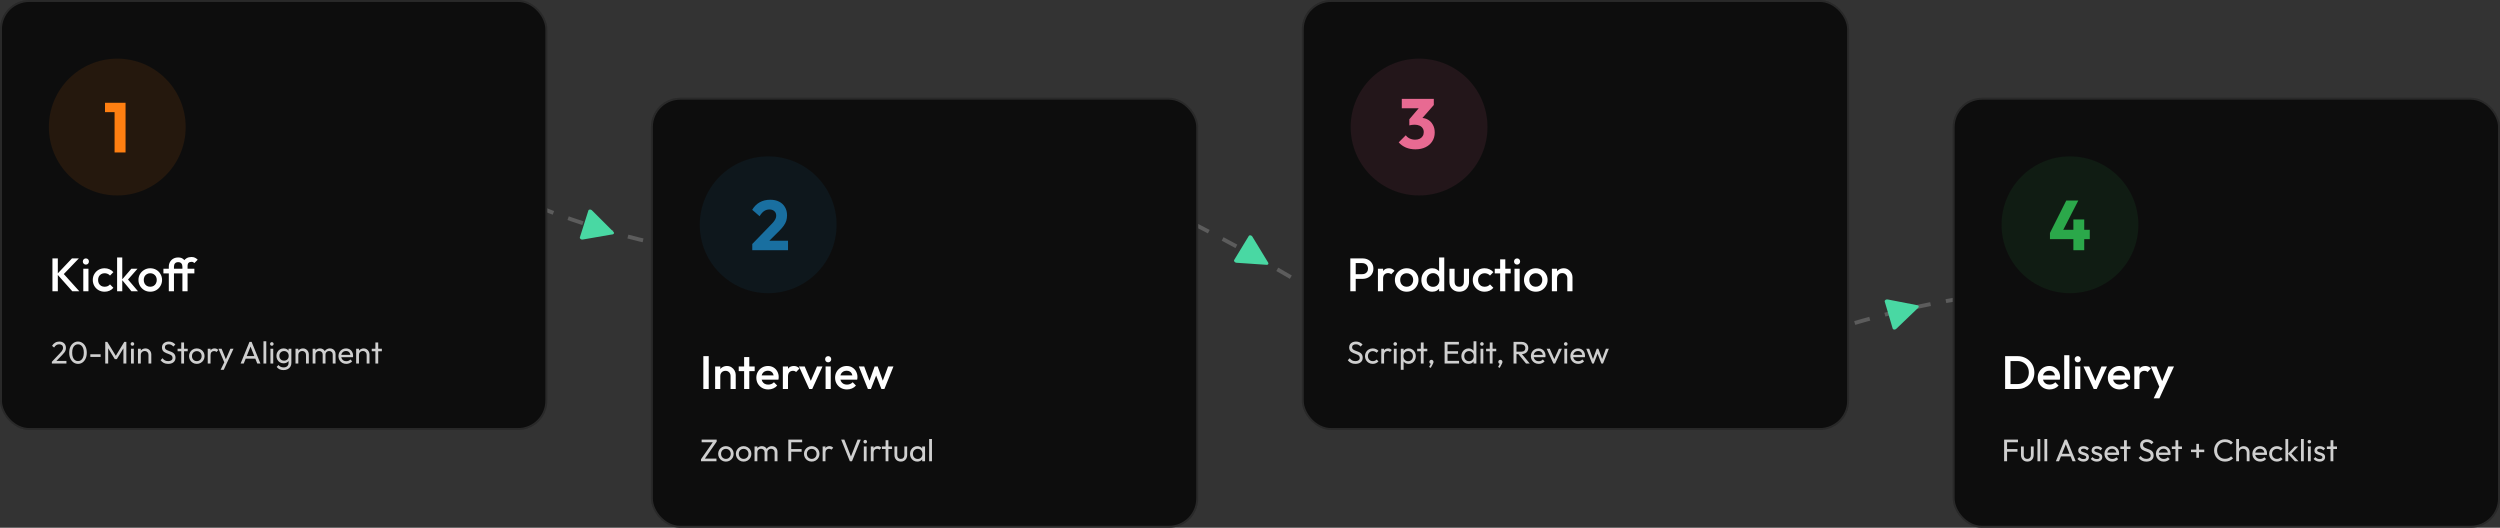 <svg width="1279" height="270" viewBox="0 0 1279 270" fill="none" xmlns="http://www.w3.org/2000/svg">
<rect x="0" y="0" width="1279" height="270" fill="#333333" stroke="none"/>
<path opacity="0.2" d="M190 63C244.967 97.795 371.433 156.947 437.563 115.193C520.226 63 570.932 87.813 697.057 163.535C823.182 239.258 839.373 203.322 912.236 177.225C985.099 151.129 1063.17 135.266 1138.49 163.535" stroke="white" stroke-width="2" stroke-dasharray="8 8"/>
<rect width="280" height="220" rx="15" fill="#0D0D0D"/>
<rect x="0.5" y="0.5" width="279" height="219" rx="14.5" stroke="white" stroke-opacity="0.12"/>
<path d="M36.976 149L29.2 140.24L36.808 132.2H40.336L31.936 140.936V139.424L40.576 149H36.976ZM26.824 149V132.2H29.584V149H26.824ZM42.613 149V137.48H45.253V149H42.613ZM43.933 135.368C43.485 135.368 43.109 135.216 42.805 134.912C42.517 134.608 42.373 134.232 42.373 133.784C42.373 133.336 42.517 132.96 42.805 132.656C43.109 132.352 43.485 132.2 43.933 132.2C44.397 132.2 44.773 132.352 45.061 132.656C45.349 132.96 45.493 133.336 45.493 133.784C45.493 134.232 45.349 134.608 45.061 134.912C44.773 135.216 44.397 135.368 43.933 135.368ZM53.518 149.24C52.382 149.24 51.35 148.976 50.422 148.448C49.51 147.92 48.79 147.2 48.262 146.288C47.734 145.376 47.47 144.36 47.47 143.24C47.47 142.104 47.734 141.088 48.262 140.192C48.79 139.28 49.51 138.56 50.422 138.032C51.35 137.504 52.382 137.24 53.518 137.24C54.414 137.24 55.246 137.416 56.014 137.768C56.798 138.104 57.462 138.592 58.006 139.232L56.278 140.984C55.942 140.584 55.534 140.288 55.054 140.096C54.59 139.888 54.078 139.784 53.518 139.784C52.862 139.784 52.278 139.936 51.766 140.24C51.27 140.528 50.878 140.928 50.59 141.44C50.318 141.952 50.182 142.552 50.182 143.24C50.182 143.912 50.318 144.512 50.59 145.04C50.878 145.552 51.27 145.96 51.766 146.264C52.278 146.552 52.862 146.696 53.518 146.696C54.078 146.696 54.59 146.6 55.054 146.408C55.534 146.2 55.942 145.896 56.278 145.496L58.006 147.248C57.462 147.888 56.798 148.384 56.014 148.736C55.246 149.072 54.414 149.24 53.518 149.24ZM67.229 149L62.357 143.12L67.205 137.48H70.349L64.781 143.816L64.901 142.304L70.589 149H67.229ZM59.909 149V131.72H62.549V149H59.909ZM76.861 149.24C75.741 149.24 74.725 148.976 73.813 148.448C72.901 147.904 72.173 147.176 71.629 146.264C71.101 145.352 70.837 144.336 70.837 143.216C70.837 142.096 71.101 141.088 71.629 140.192C72.173 139.296 72.901 138.584 73.813 138.056C74.725 137.512 75.741 137.24 76.861 137.24C77.997 137.24 79.021 137.504 79.933 138.032C80.845 138.56 81.565 139.28 82.093 140.192C82.637 141.088 82.909 142.096 82.909 143.216C82.909 144.336 82.637 145.352 82.093 146.264C81.565 147.176 80.845 147.904 79.933 148.448C79.021 148.976 77.997 149.24 76.861 149.24ZM76.861 146.696C77.517 146.696 78.093 146.552 78.589 146.264C79.101 145.96 79.493 145.544 79.765 145.016C80.053 144.488 80.197 143.888 80.197 143.216C80.197 142.544 80.053 141.952 79.765 141.44C79.477 140.928 79.085 140.528 78.589 140.24C78.093 139.936 77.517 139.784 76.861 139.784C76.221 139.784 75.645 139.936 75.133 140.24C74.637 140.528 74.245 140.928 73.957 141.44C73.685 141.952 73.549 142.544 73.549 143.216C73.549 143.888 73.685 144.488 73.957 145.016C74.245 145.544 74.637 145.96 75.133 146.264C75.645 146.552 76.221 146.696 76.861 146.696ZM86.361 149V136.496C86.361 135.568 86.561 134.752 86.96 134.048C87.361 133.328 87.921 132.76 88.641 132.344C89.376 131.928 90.216 131.72 91.16 131.72C92.121 131.72 92.897 131.928 93.489 132.344C94.097 132.744 94.537 133.304 94.808 134.024C95.097 134.744 95.24 135.56 95.24 136.472H93.32C93.32 135.736 93.136 135.16 92.769 134.744C92.416 134.328 91.88 134.12 91.16 134.12C90.441 134.12 89.897 134.328 89.528 134.744C89.177 135.144 89.001 135.696 89.001 136.4V149H86.361ZM83.6 139.88V137.48H99.441V139.88H83.6ZM93.32 149V135.968C93.32 135.088 93.513 134.312 93.897 133.64C94.296 132.968 94.841 132.44 95.528 132.056C96.233 131.672 97.04 131.48 97.953 131.48C98.656 131.48 99.257 131.6 99.752 131.84C100.249 132.08 100.713 132.424 101.145 132.872L99.441 134.576C99.249 134.384 99.04 134.232 98.817 134.12C98.593 134.008 98.305 133.952 97.953 133.952C97.312 133.952 96.817 134.128 96.465 134.48C96.129 134.816 95.96 135.304 95.96 135.944V149H93.32Z" fill="white"/>
<path d="M26.528 185.088L30.624 180.768C31.04 180.341 31.365 179.973 31.6 179.664C31.835 179.344 32 179.051 32.096 178.784C32.203 178.517 32.256 178.24 32.256 177.952C32.256 177.387 32.075 176.944 31.712 176.624C31.349 176.304 30.88 176.144 30.304 176.144C29.739 176.144 29.243 176.283 28.816 176.56C28.389 176.827 28.011 177.243 27.68 177.808L26.624 176.928C27.061 176.203 27.589 175.659 28.208 175.296C28.827 174.923 29.541 174.736 30.352 174.736C31.035 174.736 31.627 174.869 32.128 175.136C32.64 175.403 33.035 175.776 33.312 176.256C33.589 176.736 33.728 177.296 33.728 177.936C33.728 178.395 33.669 178.805 33.552 179.168C33.445 179.531 33.248 179.904 32.96 180.288C32.683 180.661 32.293 181.109 31.792 181.632L28.48 185.04L26.528 185.088ZM26.528 186V185.088L27.808 184.656H33.984V186H26.528ZM39.936 186.16C39.104 186.16 38.342 185.925 37.648 185.456C36.966 184.987 36.422 184.325 36.016 183.472C35.611 182.608 35.408 181.595 35.408 180.432C35.408 179.269 35.606 178.261 36 177.408C36.406 176.555 36.95 175.899 37.632 175.44C38.315 174.971 39.067 174.736 39.888 174.736C40.731 174.736 41.494 174.971 42.176 175.44C42.859 175.899 43.398 176.555 43.792 177.408C44.198 178.261 44.4 179.275 44.4 180.448C44.4 181.611 44.198 182.624 43.792 183.488C43.398 184.341 42.859 185.003 42.176 185.472C41.504 185.931 40.758 186.16 39.936 186.16ZM39.904 184.736C40.491 184.736 41.003 184.576 41.44 184.256C41.888 183.925 42.24 183.44 42.496 182.8C42.752 182.16 42.88 181.371 42.88 180.432C42.88 179.493 42.752 178.709 42.496 178.08C42.24 177.44 41.888 176.96 41.44 176.64C40.992 176.309 40.475 176.144 39.888 176.144C39.312 176.144 38.8 176.309 38.352 176.64C37.904 176.96 37.552 177.44 37.296 178.08C37.051 178.709 36.928 179.493 36.928 180.432C36.928 181.371 37.051 182.16 37.296 182.8C37.552 183.44 37.904 183.925 38.352 184.256C38.8 184.576 39.318 184.736 39.904 184.736ZM46.212 182.608V181.248H51.476V182.608H46.212ZM53.843 186V174.896H54.899L59.603 182.624H58.883L63.587 174.896H64.643V186H63.139V177.536L63.491 177.632L59.779 183.728H58.723L55.011 177.632L55.347 177.536V186H53.843ZM67.025 186V178.4H68.465V186H67.025ZM67.745 176.88C67.478 176.88 67.26 176.795 67.089 176.624C66.918 176.443 66.833 176.219 66.833 175.952C66.833 175.696 66.918 175.483 67.089 175.312C67.26 175.131 67.478 175.04 67.745 175.04C68.012 175.04 68.231 175.131 68.401 175.312C68.572 175.483 68.657 175.696 68.657 175.952C68.657 176.219 68.572 176.443 68.401 176.624C68.231 176.795 68.012 176.88 67.745 176.88ZM75.963 186V181.568C75.963 180.992 75.782 180.517 75.419 180.144C75.057 179.771 74.587 179.584 74.011 179.584C73.627 179.584 73.286 179.669 72.987 179.84C72.689 180.011 72.454 180.245 72.283 180.544C72.113 180.843 72.027 181.184 72.027 181.568L71.435 181.232C71.435 180.656 71.563 180.144 71.819 179.696C72.075 179.248 72.433 178.896 72.891 178.64C73.35 178.373 73.867 178.24 74.443 178.24C75.019 178.24 75.526 178.384 75.963 178.672C76.411 178.96 76.763 179.339 77.019 179.808C77.275 180.267 77.403 180.757 77.403 181.28V186H75.963ZM70.587 186V178.4H72.027V186H70.587ZM86.025 186.16C85.15 186.16 84.404 186 83.785 185.68C83.166 185.36 82.617 184.896 82.137 184.288L83.161 183.264C83.513 183.755 83.918 184.128 84.377 184.384C84.836 184.629 85.401 184.752 86.073 184.752C86.734 184.752 87.262 184.608 87.657 184.32C88.062 184.032 88.265 183.637 88.265 183.136C88.265 182.72 88.169 182.384 87.977 182.128C87.785 181.872 87.524 181.664 87.193 181.504C86.873 181.333 86.521 181.184 86.137 181.056C85.753 180.917 85.369 180.773 84.985 180.624C84.601 180.464 84.249 180.272 83.929 180.048C83.609 179.813 83.348 179.509 83.145 179.136C82.953 178.763 82.857 178.293 82.857 177.728C82.857 177.099 83.006 176.565 83.305 176.128C83.614 175.68 84.03 175.339 84.553 175.104C85.086 174.859 85.684 174.736 86.345 174.736C87.07 174.736 87.721 174.88 88.297 175.168C88.873 175.445 89.342 175.813 89.705 176.272L88.681 177.296C88.35 176.912 87.993 176.624 87.609 176.432C87.236 176.24 86.804 176.144 86.313 176.144C85.716 176.144 85.241 176.277 84.889 176.544C84.537 176.8 84.361 177.163 84.361 177.632C84.361 178.005 84.457 178.309 84.649 178.544C84.852 178.768 85.113 178.96 85.433 179.12C85.753 179.28 86.105 179.429 86.489 179.568C86.884 179.696 87.273 179.84 87.657 180C88.041 180.16 88.393 180.363 88.713 180.608C89.033 180.853 89.289 181.173 89.481 181.568C89.684 181.952 89.785 182.437 89.785 183.024C89.785 184.005 89.444 184.773 88.761 185.328C88.089 185.883 87.177 186.16 86.025 186.16ZM92.724 186V175.216H94.164V186H92.724ZM90.852 179.712V178.4H96.036V179.712H90.852ZM100.684 186.16C99.938 186.16 99.266 185.984 98.668 185.632C98.071 185.28 97.596 184.805 97.244 184.208C96.892 183.6 96.716 182.923 96.716 182.176C96.716 181.44 96.892 180.779 97.244 180.192C97.596 179.595 98.071 179.12 98.668 178.768C99.266 178.416 99.938 178.24 100.684 178.24C101.42 178.24 102.087 178.416 102.684 178.768C103.292 179.109 103.772 179.579 104.124 180.176C104.476 180.773 104.652 181.44 104.652 182.176C104.652 182.923 104.476 183.6 104.124 184.208C103.772 184.805 103.292 185.28 102.684 185.632C102.087 185.984 101.42 186.16 100.684 186.16ZM100.684 184.768C101.164 184.768 101.591 184.656 101.964 184.432C102.338 184.208 102.631 183.904 102.844 183.52C103.058 183.125 103.164 182.677 103.164 182.176C103.164 181.685 103.052 181.248 102.828 180.864C102.615 180.48 102.322 180.181 101.948 179.968C101.586 179.744 101.164 179.632 100.684 179.632C100.204 179.632 99.778 179.744 99.404 179.968C99.031 180.181 98.738 180.48 98.524 180.864C98.311 181.248 98.204 181.685 98.204 182.176C98.204 182.677 98.311 183.125 98.524 183.52C98.738 183.904 99.031 184.208 99.404 184.432C99.778 184.656 100.204 184.768 100.684 184.768ZM106.275 186V178.4H107.715V186H106.275ZM107.715 181.664L107.171 181.424C107.171 180.453 107.395 179.68 107.843 179.104C108.291 178.528 108.936 178.24 109.779 178.24C110.163 178.24 110.509 178.309 110.819 178.448C111.128 178.576 111.416 178.795 111.683 179.104L110.739 180.08C110.579 179.909 110.403 179.787 110.211 179.712C110.019 179.637 109.795 179.6 109.539 179.6C109.005 179.6 108.568 179.771 108.227 180.112C107.885 180.453 107.715 180.971 107.715 181.664ZM115.052 186.064L111.756 178.4H113.356L115.804 184.4H115.292L117.868 178.4H119.468L115.916 186.064H115.052ZM112.876 189.184L115.116 184.592L115.916 186.064L114.476 189.184H112.876ZM123.09 186L127.634 174.896H128.722L133.25 186H131.618L127.89 176.608H128.45L124.69 186H123.09ZM125.25 183.488V182.176H131.09V183.488H125.25ZM134.79 186V174.576H136.23V186H134.79ZM138.353 186V178.4H139.793V186H138.353ZM139.073 176.88C138.807 176.88 138.588 176.795 138.417 176.624C138.247 176.443 138.161 176.219 138.161 175.952C138.161 175.696 138.247 175.483 138.417 175.312C138.588 175.131 138.807 175.04 139.073 175.04C139.34 175.04 139.559 175.131 139.729 175.312C139.9 175.483 139.985 175.696 139.985 175.952C139.985 176.219 139.9 176.443 139.729 176.624C139.559 176.795 139.34 176.88 139.073 176.88ZM145.067 189.344C144.289 189.344 143.595 189.2 142.987 188.912C142.39 188.624 141.91 188.219 141.547 187.696L142.475 186.752C142.785 187.147 143.153 187.445 143.579 187.648C144.006 187.861 144.513 187.968 145.099 187.968C145.878 187.968 146.491 187.76 146.939 187.344C147.398 186.939 147.627 186.389 147.627 185.696V183.808L147.883 182.096L147.627 180.4V178.4H149.067V185.696C149.067 186.421 148.897 187.056 148.555 187.6C148.225 188.144 147.755 188.571 147.147 188.88C146.55 189.189 145.857 189.344 145.067 189.344ZM145.067 185.872C144.374 185.872 143.75 185.707 143.195 185.376C142.651 185.045 142.219 184.592 141.899 184.016C141.579 183.429 141.419 182.773 141.419 182.048C141.419 181.323 141.579 180.677 141.899 180.112C142.219 179.536 142.651 179.083 143.195 178.752C143.75 178.411 144.374 178.24 145.067 178.24C145.665 178.24 146.193 178.357 146.651 178.592C147.11 178.827 147.473 179.157 147.739 179.584C148.017 180 148.166 180.491 148.187 181.056V183.072C148.155 183.627 148.001 184.117 147.723 184.544C147.457 184.96 147.094 185.285 146.635 185.52C146.177 185.755 145.654 185.872 145.067 185.872ZM145.355 184.512C145.825 184.512 146.235 184.411 146.587 184.208C146.95 184.005 147.227 183.723 147.419 183.36C147.611 182.987 147.707 182.555 147.707 182.064C147.707 181.573 147.606 181.147 147.403 180.784C147.211 180.411 146.939 180.123 146.587 179.92C146.235 179.707 145.819 179.6 145.339 179.6C144.859 179.6 144.438 179.707 144.075 179.92C143.713 180.123 143.425 180.411 143.211 180.784C143.009 181.147 142.907 181.568 142.907 182.048C142.907 182.528 143.009 182.955 143.211 183.328C143.425 183.701 143.713 183.995 144.075 184.208C144.449 184.411 144.875 184.512 145.355 184.512ZM156.557 186V181.568C156.557 180.992 156.376 180.517 156.013 180.144C155.65 179.771 155.181 179.584 154.605 179.584C154.221 179.584 153.88 179.669 153.581 179.84C153.282 180.011 153.048 180.245 152.877 180.544C152.706 180.843 152.621 181.184 152.621 181.568L152.029 181.232C152.029 180.656 152.157 180.144 152.413 179.696C152.669 179.248 153.026 178.896 153.485 178.64C153.944 178.373 154.461 178.24 155.037 178.24C155.613 178.24 156.12 178.384 156.557 178.672C157.005 178.96 157.357 179.339 157.613 179.808C157.869 180.267 157.997 180.757 157.997 181.28V186H156.557ZM151.181 186V178.4H152.621V186H151.181ZM159.947 186V178.4H161.387V186H159.947ZM165.083 186V181.408C165.083 180.843 164.907 180.4 164.555 180.08C164.213 179.749 163.781 179.584 163.259 179.584C162.907 179.584 162.592 179.659 162.315 179.808C162.037 179.957 161.813 180.165 161.643 180.432C161.472 180.699 161.387 181.019 161.387 181.392L160.795 181.104C160.795 180.528 160.917 180.027 161.163 179.6C161.419 179.173 161.765 178.843 162.203 178.608C162.64 178.363 163.131 178.24 163.675 178.24C164.208 178.24 164.688 178.357 165.115 178.592C165.552 178.827 165.893 179.157 166.139 179.584C166.395 180.011 166.523 180.517 166.523 181.104V186H165.083ZM170.219 186V181.408C170.219 180.843 170.043 180.4 169.691 180.08C169.349 179.749 168.923 179.584 168.411 179.584C168.059 179.584 167.739 179.659 167.451 179.808C167.173 179.957 166.949 180.165 166.779 180.432C166.608 180.699 166.523 181.019 166.523 181.392L165.707 181.104C165.739 180.517 165.893 180.016 166.171 179.6C166.459 179.173 166.827 178.843 167.275 178.608C167.723 178.363 168.213 178.24 168.747 178.24C169.301 178.24 169.797 178.357 170.235 178.592C170.672 178.827 171.019 179.157 171.275 179.584C171.541 180.011 171.675 180.523 171.675 181.12V186H170.219ZM177.154 186.16C176.397 186.16 175.714 185.989 175.106 185.648C174.498 185.296 174.018 184.821 173.666 184.224C173.314 183.627 173.138 182.949 173.138 182.192C173.138 181.445 173.309 180.773 173.65 180.176C174.002 179.579 174.471 179.109 175.058 178.768C175.655 178.416 176.322 178.24 177.058 178.24C177.762 178.24 178.381 178.4 178.914 178.72C179.458 179.04 179.879 179.483 180.178 180.048C180.487 180.613 180.642 181.253 180.642 181.968C180.642 182.075 180.637 182.192 180.626 182.32C180.615 182.437 180.594 182.576 180.562 182.736H174.146V181.536H179.794L179.266 182C179.266 181.488 179.175 181.056 178.994 180.704C178.813 180.341 178.557 180.064 178.226 179.872C177.895 179.669 177.495 179.568 177.026 179.568C176.535 179.568 176.103 179.675 175.73 179.888C175.357 180.101 175.069 180.4 174.866 180.784C174.663 181.168 174.562 181.621 174.562 182.144C174.562 182.677 174.669 183.147 174.882 183.552C175.095 183.947 175.399 184.256 175.794 184.48C176.189 184.693 176.642 184.8 177.154 184.8C177.581 184.8 177.97 184.725 178.322 184.576C178.685 184.427 178.994 184.203 179.25 183.904L180.178 184.848C179.815 185.275 179.367 185.6 178.834 185.824C178.311 186.048 177.751 186.16 177.154 186.16ZM187.588 186V181.568C187.588 180.992 187.407 180.517 187.044 180.144C186.682 179.771 186.212 179.584 185.636 179.584C185.252 179.584 184.911 179.669 184.612 179.84C184.314 180.011 184.079 180.245 183.908 180.544C183.738 180.843 183.652 181.184 183.652 181.568L183.06 181.232C183.06 180.656 183.188 180.144 183.444 179.696C183.7 179.248 184.058 178.896 184.516 178.64C184.975 178.373 185.492 178.24 186.068 178.24C186.644 178.24 187.151 178.384 187.588 178.672C188.036 178.96 188.388 179.339 188.644 179.808C188.9 180.267 189.028 180.757 189.028 181.28V186H187.588ZM182.212 186V178.4H183.652V186H182.212ZM192.052 186V175.216H193.492V186H192.052ZM190.18 179.712V178.4H195.364V179.712H190.18Z" fill="white" fill-opacity="0.8"/>
<circle cx="60" cy="65" r="35" fill="#FF7F11" fill-opacity="0.1"/>
<path d="M58.616 78V52.584H64.232V78H58.616ZM53.72 57.372V52.584H63.872V57.372H53.72Z" fill="#FF7F11"/>
<rect x="666" width="280" height="220" rx="15" fill="#0D0D0D"/>
<rect x="666.5" y="0.5" width="279" height="219" rx="14.5" stroke="white" stroke-opacity="0.12"/>
<path d="M692.72 142.664V140.264H696.92C697.496 140.264 698 140.152 698.432 139.928C698.88 139.688 699.232 139.36 699.488 138.944C699.744 138.512 699.872 138.008 699.872 137.432C699.872 136.856 699.744 136.36 699.488 135.944C699.232 135.512 698.88 135.184 698.432 134.96C698 134.72 697.496 134.6 696.92 134.6H692.72V132.2H697.064C698.12 132.2 699.064 132.416 699.896 132.848C700.744 133.28 701.408 133.888 701.888 134.672C702.384 135.456 702.632 136.376 702.632 137.432C702.632 138.488 702.384 139.408 701.888 140.192C701.408 140.976 700.744 141.584 699.896 142.016C699.064 142.448 698.12 142.664 697.064 142.664H692.72ZM690.824 149V132.2H693.584V149H690.824ZM704.948 149V137.48H707.588V149H704.948ZM707.588 142.592L706.676 142.136C706.676 140.68 706.996 139.504 707.636 138.608C708.292 137.696 709.276 137.24 710.588 137.24C711.164 137.24 711.684 137.344 712.148 137.552C712.612 137.76 713.044 138.096 713.444 138.56L711.716 140.336C711.508 140.112 711.276 139.952 711.02 139.856C710.764 139.76 710.468 139.712 710.132 139.712C709.396 139.712 708.788 139.944 708.308 140.408C707.828 140.872 707.588 141.6 707.588 142.592ZM719.65 149.24C718.53 149.24 717.514 148.976 716.602 148.448C715.69 147.904 714.962 147.176 714.418 146.264C713.89 145.352 713.626 144.336 713.626 143.216C713.626 142.096 713.89 141.088 714.418 140.192C714.962 139.296 715.69 138.584 716.602 138.056C717.514 137.512 718.53 137.24 719.65 137.24C720.786 137.24 721.81 137.504 722.722 138.032C723.634 138.56 724.354 139.28 724.882 140.192C725.426 141.088 725.698 142.096 725.698 143.216C725.698 144.336 725.426 145.352 724.882 146.264C724.354 147.176 723.634 147.904 722.722 148.448C721.81 148.976 720.786 149.24 719.65 149.24ZM719.65 146.696C720.306 146.696 720.882 146.552 721.378 146.264C721.89 145.96 722.282 145.544 722.554 145.016C722.842 144.488 722.986 143.888 722.986 143.216C722.986 142.544 722.842 141.952 722.554 141.44C722.266 140.928 721.874 140.528 721.378 140.24C720.882 139.936 720.306 139.784 719.65 139.784C719.01 139.784 718.434 139.936 717.922 140.24C717.426 140.528 717.034 140.928 716.746 141.44C716.474 141.952 716.338 142.544 716.338 143.216C716.338 143.888 716.474 144.488 716.746 145.016C717.034 145.544 717.426 145.96 717.922 146.264C718.434 146.552 719.01 146.696 719.65 146.696ZM732.718 149.24C731.678 149.24 730.734 148.976 729.886 148.448C729.054 147.92 728.39 147.208 727.894 146.312C727.414 145.4 727.174 144.384 727.174 143.264C727.174 142.128 727.414 141.112 727.894 140.216C728.39 139.304 729.054 138.584 729.886 138.056C730.734 137.512 731.678 137.24 732.718 137.24C733.598 137.24 734.374 137.432 735.046 137.816C735.734 138.184 736.278 138.696 736.678 139.352C737.078 140.008 737.278 140.752 737.278 141.584V144.896C737.278 145.728 737.078 146.472 736.678 147.128C736.294 147.784 735.758 148.304 735.07 148.688C734.382 149.056 733.598 149.24 732.718 149.24ZM733.15 146.744C733.806 146.744 734.374 146.6 734.854 146.312C735.35 146.008 735.734 145.592 736.006 145.064C736.278 144.536 736.414 143.928 736.414 143.24C736.414 142.552 736.278 141.944 736.006 141.416C735.734 140.888 735.35 140.48 734.854 140.192C734.374 139.888 733.806 139.736 733.15 139.736C732.51 139.736 731.942 139.888 731.446 140.192C730.966 140.48 730.582 140.888 730.294 141.416C730.022 141.944 729.886 142.552 729.886 143.24C729.886 143.928 730.022 144.536 730.294 145.064C730.582 145.592 730.966 146.008 731.446 146.312C731.942 146.6 732.51 146.744 733.15 146.744ZM738.886 149H736.246V145.904L736.702 143.096L736.246 140.312V131.72H738.886V149ZM746.544 149.24C745.568 149.24 744.696 149.024 743.928 148.592C743.176 148.16 742.584 147.568 742.152 146.816C741.736 146.048 741.528 145.168 741.528 144.176V137.48H744.168V144.056C744.168 144.616 744.256 145.096 744.432 145.496C744.624 145.88 744.896 146.176 745.248 146.384C745.616 146.592 746.048 146.696 746.544 146.696C747.312 146.696 747.896 146.472 748.296 146.024C748.712 145.56 748.92 144.904 748.92 144.056V137.48H751.56V144.176C751.56 145.184 751.344 146.072 750.912 146.84C750.496 147.592 749.912 148.184 749.16 148.616C748.408 149.032 747.536 149.24 746.544 149.24ZM759.518 149.24C758.382 149.24 757.35 148.976 756.422 148.448C755.51 147.92 754.79 147.2 754.262 146.288C753.734 145.376 753.47 144.36 753.47 143.24C753.47 142.104 753.734 141.088 754.262 140.192C754.79 139.28 755.51 138.56 756.422 138.032C757.35 137.504 758.382 137.24 759.518 137.24C760.414 137.24 761.246 137.416 762.014 137.768C762.798 138.104 763.462 138.592 764.006 139.232L762.278 140.984C761.942 140.584 761.534 140.288 761.054 140.096C760.59 139.888 760.078 139.784 759.518 139.784C758.862 139.784 758.278 139.936 757.766 140.24C757.27 140.528 756.878 140.928 756.59 141.44C756.318 141.952 756.182 142.552 756.182 143.24C756.182 143.912 756.318 144.512 756.59 145.04C756.878 145.552 757.27 145.96 757.766 146.264C758.278 146.552 758.862 146.696 759.518 146.696C760.078 146.696 760.59 146.6 761.054 146.408C761.534 146.2 761.942 145.896 762.278 145.496L764.006 147.248C763.462 147.888 762.798 148.384 762.014 148.736C761.246 149.072 760.414 149.24 759.518 149.24ZM767.474 149V132.68H770.114V149H767.474ZM764.714 139.88V137.48H772.874V139.88H764.714ZM774.816 149V137.48H777.456V149H774.816ZM776.136 135.368C775.688 135.368 775.312 135.216 775.008 134.912C774.72 134.608 774.576 134.232 774.576 133.784C774.576 133.336 774.72 132.96 775.008 132.656C775.312 132.352 775.688 132.2 776.136 132.2C776.6 132.2 776.976 132.352 777.264 132.656C777.552 132.96 777.696 133.336 777.696 133.784C777.696 134.232 777.552 134.608 777.264 134.912C776.976 135.216 776.6 135.368 776.136 135.368ZM785.697 149.24C784.577 149.24 783.561 148.976 782.649 148.448C781.737 147.904 781.009 147.176 780.465 146.264C779.937 145.352 779.673 144.336 779.673 143.216C779.673 142.096 779.937 141.088 780.465 140.192C781.009 139.296 781.737 138.584 782.649 138.056C783.561 137.512 784.577 137.24 785.697 137.24C786.833 137.24 787.857 137.504 788.769 138.032C789.681 138.56 790.401 139.28 790.929 140.192C791.473 141.088 791.745 142.096 791.745 143.216C791.745 144.336 791.473 145.352 790.929 146.264C790.401 147.176 789.681 147.904 788.769 148.448C787.857 148.976 786.833 149.24 785.697 149.24ZM785.697 146.696C786.353 146.696 786.929 146.552 787.425 146.264C787.937 145.96 788.329 145.544 788.601 145.016C788.889 144.488 789.033 143.888 789.033 143.216C789.033 142.544 788.889 141.952 788.601 141.44C788.313 140.928 787.921 140.528 787.425 140.24C786.929 139.936 786.353 139.784 785.697 139.784C785.057 139.784 784.481 139.936 783.969 140.24C783.473 140.528 783.081 140.928 782.793 141.44C782.521 141.952 782.385 142.544 782.385 143.216C782.385 143.888 782.521 144.488 782.793 145.016C783.081 145.544 783.473 145.96 783.969 146.264C784.481 146.552 785.057 146.696 785.697 146.696ZM801.837 149V142.352C801.837 141.584 801.589 140.952 801.093 140.456C800.613 139.96 799.989 139.712 799.221 139.712C798.709 139.712 798.253 139.824 797.853 140.048C797.453 140.272 797.141 140.584 796.917 140.984C796.693 141.384 796.581 141.84 796.581 142.352L795.549 141.776C795.549 140.896 795.741 140.12 796.125 139.448C796.509 138.76 797.037 138.224 797.709 137.84C798.397 137.44 799.165 137.24 800.013 137.24C800.877 137.24 801.645 137.464 802.317 137.912C802.989 138.344 803.517 138.912 803.901 139.616C804.285 140.304 804.477 141.024 804.477 141.776V149H801.837ZM793.941 149V137.48H796.581V149H793.941Z" fill="white"/>
<path d="M693.4 186.16C692.525 186.16 691.779 186 691.16 185.68C690.541 185.36 689.992 184.896 689.512 184.288L690.536 183.264C690.888 183.755 691.293 184.128 691.752 184.384C692.211 184.629 692.776 184.752 693.448 184.752C694.109 184.752 694.637 184.608 695.032 184.32C695.437 184.032 695.64 183.637 695.64 183.136C695.64 182.72 695.544 182.384 695.352 182.128C695.16 181.872 694.899 181.664 694.568 181.504C694.248 181.333 693.896 181.184 693.512 181.056C693.128 180.917 692.744 180.773 692.36 180.624C691.976 180.464 691.624 180.272 691.304 180.048C690.984 179.813 690.723 179.509 690.52 179.136C690.328 178.763 690.232 178.293 690.232 177.728C690.232 177.099 690.381 176.565 690.68 176.128C690.989 175.68 691.405 175.339 691.928 175.104C692.461 174.859 693.059 174.736 693.72 174.736C694.445 174.736 695.096 174.88 695.672 175.168C696.248 175.445 696.717 175.813 697.08 176.272L696.056 177.296C695.725 176.912 695.368 176.624 694.984 176.432C694.611 176.24 694.179 176.144 693.688 176.144C693.091 176.144 692.616 176.277 692.264 176.544C691.912 176.8 691.736 177.163 691.736 177.632C691.736 178.005 691.832 178.309 692.024 178.544C692.227 178.768 692.488 178.96 692.808 179.12C693.128 179.28 693.48 179.429 693.864 179.568C694.259 179.696 694.648 179.84 695.032 180C695.416 180.16 695.768 180.363 696.088 180.608C696.408 180.853 696.664 181.173 696.856 181.568C697.059 181.952 697.16 182.437 697.16 183.024C697.16 184.005 696.819 184.773 696.136 185.328C695.464 185.883 694.552 186.16 693.4 186.16ZM702.294 186.16C701.547 186.16 700.87 185.984 700.262 185.632C699.664 185.28 699.19 184.805 698.838 184.208C698.496 183.6 698.326 182.928 698.326 182.192C698.326 181.445 698.496 180.773 698.838 180.176C699.19 179.579 699.664 179.109 700.262 178.768C700.87 178.416 701.547 178.24 702.294 178.24C702.88 178.24 703.424 178.352 703.926 178.576C704.427 178.789 704.859 179.104 705.222 179.52L704.262 180.48C704.027 180.203 703.739 179.995 703.398 179.856C703.067 179.707 702.699 179.632 702.294 179.632C701.814 179.632 701.387 179.744 701.014 179.968C700.64 180.181 700.347 180.48 700.134 180.864C699.92 181.248 699.814 181.691 699.814 182.192C699.814 182.693 699.92 183.136 700.134 183.52C700.347 183.904 700.64 184.208 701.014 184.432C701.387 184.656 701.814 184.768 702.294 184.768C702.699 184.768 703.067 184.699 703.398 184.56C703.739 184.411 704.032 184.197 704.278 183.92L705.222 184.88C704.87 185.285 704.438 185.6 703.926 185.824C703.424 186.048 702.88 186.16 702.294 186.16ZM706.65 186V178.4H708.09V186H706.65ZM708.09 181.664L707.546 181.424C707.546 180.453 707.77 179.68 708.218 179.104C708.666 178.528 709.311 178.24 710.154 178.24C710.538 178.24 710.884 178.309 711.194 178.448C711.503 178.576 711.791 178.795 712.058 179.104L711.114 180.08C710.954 179.909 710.778 179.787 710.586 179.712C710.394 179.637 710.17 179.6 709.914 179.6C709.38 179.6 708.943 179.771 708.602 180.112C708.26 180.453 708.09 180.971 708.09 181.664ZM713.088 186V178.4H714.528V186H713.088ZM713.808 176.88C713.541 176.88 713.322 176.795 713.152 176.624C712.981 176.443 712.896 176.219 712.896 175.952C712.896 175.696 712.981 175.483 713.152 175.312C713.322 175.131 713.541 175.04 713.808 175.04C714.074 175.04 714.293 175.131 714.464 175.312C714.634 175.483 714.72 175.696 714.72 175.952C714.72 176.219 714.634 176.443 714.464 176.624C714.293 176.795 714.074 176.88 713.808 176.88ZM720.65 186.16C720.074 186.16 719.551 186.043 719.082 185.808C718.623 185.563 718.255 185.227 717.978 184.8C717.7 184.373 717.546 183.888 717.514 183.344V181.056C717.546 180.501 717.7 180.016 717.978 179.6C718.266 179.173 718.639 178.843 719.098 178.608C719.567 178.363 720.084 178.24 720.65 178.24C721.343 178.24 721.967 178.416 722.522 178.768C723.087 179.12 723.53 179.595 723.85 180.192C724.17 180.789 724.33 181.461 724.33 182.208C724.33 182.955 724.17 183.627 723.85 184.224C723.53 184.821 723.087 185.296 722.522 185.648C721.967 185.989 721.343 186.16 720.65 186.16ZM716.65 189.184V178.4H718.09V180.4L717.818 182.24L718.09 184.096V189.184H716.65ZM720.41 184.8C720.89 184.8 721.311 184.688 721.674 184.464C722.036 184.24 722.324 183.936 722.538 183.552C722.751 183.157 722.858 182.704 722.858 182.192C722.858 181.691 722.751 181.243 722.538 180.848C722.324 180.453 722.036 180.149 721.674 179.936C721.311 179.712 720.895 179.6 720.426 179.6C719.946 179.6 719.524 179.712 719.162 179.936C718.799 180.149 718.516 180.453 718.314 180.848C718.111 181.243 718.01 181.696 718.01 182.208C718.01 182.709 718.106 183.157 718.298 183.552C718.5 183.936 718.783 184.24 719.146 184.464C719.519 184.688 719.94 184.8 720.41 184.8ZM726.896 186V175.216H728.336V186H726.896ZM725.024 179.712V178.4H730.208V179.712H725.024ZM731.152 187.76L732.144 185.856L732.656 185.728C732.602 185.845 732.533 185.941 732.448 186.016C732.373 186.091 732.277 186.128 732.16 186.128C731.936 186.128 731.728 186.037 731.536 185.856C731.354 185.664 731.264 185.429 731.264 185.152C731.264 184.843 731.365 184.587 731.568 184.384C731.77 184.171 732.026 184.064 732.336 184.064C732.613 184.064 732.858 184.171 733.072 184.384C733.285 184.587 733.392 184.843 733.392 185.152C733.392 185.269 733.365 185.413 733.312 185.584C733.269 185.744 733.178 185.952 733.04 186.208L731.984 188.208L731.152 187.76ZM739.062 186V174.896H740.566V186H739.062ZM740.086 186V184.624H746.454V186H740.086ZM740.086 180.976V179.664H745.926V180.976H740.086ZM740.086 176.272V174.896H746.374V176.272H740.086ZM751.319 186.16C750.615 186.16 749.986 185.989 749.431 185.648C748.876 185.296 748.434 184.821 748.103 184.224C747.783 183.627 747.623 182.955 747.623 182.208C747.623 181.461 747.783 180.789 748.103 180.192C748.434 179.595 748.876 179.12 749.431 178.768C749.986 178.416 750.615 178.24 751.319 178.24C751.884 178.24 752.396 178.363 752.855 178.608C753.314 178.843 753.682 179.173 753.959 179.6C754.247 180.016 754.407 180.501 754.439 181.056V183.344C754.407 183.888 754.252 184.373 753.975 184.8C753.698 185.227 753.33 185.563 752.871 185.808C752.412 186.043 751.895 186.16 751.319 186.16ZM751.559 184.8C752.039 184.8 752.455 184.688 752.807 184.464C753.17 184.24 753.452 183.936 753.655 183.552C753.858 183.157 753.959 182.709 753.959 182.208C753.959 181.685 753.852 181.232 753.639 180.848C753.436 180.464 753.154 180.16 752.791 179.936C752.439 179.712 752.023 179.6 751.543 179.6C751.063 179.6 750.642 179.712 750.279 179.936C749.916 180.16 749.628 180.469 749.415 180.864C749.212 181.248 749.111 181.691 749.111 182.192C749.111 182.704 749.212 183.157 749.415 183.552C749.628 183.936 749.916 184.24 750.279 184.464C750.652 184.688 751.079 184.8 751.559 184.8ZM755.319 186H753.863V183.952L754.135 182.096L753.863 180.256V174.576H755.319V186ZM757.431 186V178.4H758.871V186H757.431ZM758.151 176.88C757.885 176.88 757.666 176.795 757.495 176.624C757.325 176.443 757.239 176.219 757.239 175.952C757.239 175.696 757.325 175.483 757.495 175.312C757.666 175.131 757.885 175.04 758.151 175.04C758.418 175.04 758.637 175.131 758.807 175.312C758.978 175.483 759.063 175.696 759.063 175.952C759.063 176.219 758.978 176.443 758.807 176.624C758.637 176.795 758.418 176.88 758.151 176.88ZM762.162 186V175.216H763.602V186H762.162ZM760.29 179.712V178.4H765.474V179.712H760.29ZM766.417 187.76L767.409 185.856L767.921 185.728C767.868 185.845 767.799 185.941 767.713 186.016C767.639 186.091 767.543 186.128 767.425 186.128C767.201 186.128 766.993 186.037 766.801 185.856C766.62 185.664 766.529 185.429 766.529 185.152C766.529 184.843 766.631 184.587 766.833 184.384C767.036 184.171 767.292 184.064 767.601 184.064C767.879 184.064 768.124 184.171 768.337 184.384C768.551 184.587 768.657 184.843 768.657 185.152C768.657 185.269 768.631 185.413 768.577 185.584C768.535 185.744 768.444 185.952 768.305 186.208L767.249 188.208L766.417 187.76ZM775.336 181.168V179.904H778.344C778.994 179.904 779.496 179.739 779.848 179.408C780.2 179.077 780.376 178.629 780.376 178.064C780.376 177.531 780.2 177.088 779.848 176.736C779.506 176.384 779.01 176.208 778.36 176.208H775.336V174.896H778.408C779.112 174.896 779.725 175.035 780.248 175.312C780.77 175.579 781.17 175.947 781.448 176.416C781.736 176.885 781.88 177.424 781.88 178.032C781.88 178.661 781.736 179.211 781.448 179.68C781.17 180.149 780.77 180.517 780.248 180.784C779.725 181.04 779.112 181.168 778.408 181.168H775.336ZM774.328 186V174.896H775.832V186H774.328ZM780.728 186L776.696 181.024L778.12 180.528L782.632 186H780.728ZM787.201 186.16C786.444 186.16 785.761 185.989 785.153 185.648C784.545 185.296 784.065 184.821 783.713 184.224C783.361 183.627 783.185 182.949 783.185 182.192C783.185 181.445 783.356 180.773 783.697 180.176C784.049 179.579 784.518 179.109 785.105 178.768C785.702 178.416 786.369 178.24 787.105 178.24C787.809 178.24 788.428 178.4 788.961 178.72C789.505 179.04 789.926 179.483 790.225 180.048C790.534 180.613 790.689 181.253 790.689 181.968C790.689 182.075 790.684 182.192 790.673 182.32C790.662 182.437 790.641 182.576 790.609 182.736H784.193V181.536H789.841L789.313 182C789.313 181.488 789.222 181.056 789.041 180.704C788.86 180.341 788.604 180.064 788.273 179.872C787.942 179.669 787.542 179.568 787.073 179.568C786.582 179.568 786.15 179.675 785.777 179.888C785.404 180.101 785.116 180.4 784.913 180.784C784.71 181.168 784.609 181.621 784.609 182.144C784.609 182.677 784.716 183.147 784.929 183.552C785.142 183.947 785.446 184.256 785.841 184.48C786.236 184.693 786.689 184.8 787.201 184.8C787.628 184.8 788.017 184.725 788.369 184.576C788.732 184.427 789.041 184.203 789.297 183.904L790.225 184.848C789.862 185.275 789.414 185.6 788.881 185.824C788.358 186.048 787.798 186.16 787.201 186.16ZM794.742 186L791.254 178.4H792.854L795.654 184.816H794.726L797.542 178.4H799.078L795.59 186H794.742ZM800.322 186V178.4H801.762V186H800.322ZM801.042 176.88C800.775 176.88 800.557 176.795 800.386 176.624C800.215 176.443 800.13 176.219 800.13 175.952C800.13 175.696 800.215 175.483 800.386 175.312C800.557 175.131 800.775 175.04 801.042 175.04C801.309 175.04 801.527 175.131 801.698 175.312C801.869 175.483 801.954 175.696 801.954 175.952C801.954 176.219 801.869 176.443 801.698 176.624C801.527 176.795 801.309 176.88 801.042 176.88ZM807.404 186.16C806.647 186.16 805.964 185.989 805.356 185.648C804.748 185.296 804.268 184.821 803.916 184.224C803.564 183.627 803.388 182.949 803.388 182.192C803.388 181.445 803.559 180.773 803.9 180.176C804.252 179.579 804.721 179.109 805.308 178.768C805.905 178.416 806.572 178.24 807.308 178.24C808.012 178.24 808.631 178.4 809.164 178.72C809.708 179.04 810.129 179.483 810.428 180.048C810.737 180.613 810.892 181.253 810.892 181.968C810.892 182.075 810.887 182.192 810.876 182.32C810.865 182.437 810.844 182.576 810.812 182.736H804.396V181.536H810.044L809.516 182C809.516 181.488 809.425 181.056 809.244 180.704C809.063 180.341 808.807 180.064 808.476 179.872C808.145 179.669 807.745 179.568 807.276 179.568C806.785 179.568 806.353 179.675 805.98 179.888C805.607 180.101 805.319 180.4 805.116 180.784C804.913 181.168 804.812 181.621 804.812 182.144C804.812 182.677 804.919 183.147 805.132 183.552C805.345 183.947 805.649 184.256 806.044 184.48C806.439 184.693 806.892 184.8 807.404 184.8C807.831 184.8 808.22 184.725 808.572 184.576C808.935 184.427 809.244 184.203 809.5 183.904L810.428 184.848C810.065 185.275 809.617 185.6 809.084 185.824C808.561 186.048 808.001 186.16 807.404 186.16ZM814.545 186L811.537 178.4H813.041L815.217 184.32H814.737L816.897 178.4H817.729L819.889 184.32H819.409L821.585 178.4H823.089L820.097 186H819.249L817.057 180.256H817.585L815.377 186H814.545Z" fill="white" fill-opacity="0.8"/>
<circle cx="726" cy="65" r="35" fill="#E86A92" fill-opacity="0.1"/>
<path d="M724.108 76.396C722.356 76.396 720.748 76.096 719.284 75.496C717.82 74.872 716.584 73.984 715.576 72.832L719.212 69.196C719.668 69.868 720.328 70.42 721.192 70.852C722.08 71.26 723.016 71.464 724 71.464C724.888 71.464 725.656 71.308 726.304 70.996C726.952 70.684 727.456 70.24 727.816 69.664C728.2 69.088 728.392 68.404 728.392 67.612C728.392 66.82 728.2 66.148 727.816 65.596C727.456 65.02 726.916 64.576 726.196 64.264C725.5 63.952 724.66 63.796 723.676 63.796C723.22 63.796 722.74 63.832 722.236 63.904C721.756 63.952 721.348 64.036 721.012 64.156L723.496 61.024C724.168 60.832 724.804 60.676 725.404 60.556C726.028 60.412 726.604 60.34 727.132 60.34C728.428 60.34 729.592 60.652 730.624 61.276C731.656 61.876 732.472 62.74 733.072 63.868C733.696 64.972 734.008 66.292 734.008 67.828C734.008 69.508 733.588 70.996 732.748 72.292C731.932 73.588 730.78 74.596 729.292 75.316C727.828 76.036 726.1 76.396 724.108 76.396ZM721.012 64.156V61.024L727.204 53.752L733.54 53.716L727.096 61.06L721.012 64.156ZM717.16 55.372V50.584H733.54V53.716L729.112 55.372H717.16Z" fill="#E86A92"/>
<rect x="333" y="50" width="280" height="220" rx="15" fill="#0D0D0D"/>
<rect x="333.5" y="50.5" width="279" height="219" rx="14.5" stroke="white" stroke-opacity="0.12"/>
<path d="M359.824 199V182.2H362.584V199H359.824ZM373.758 199V192.352C373.758 191.584 373.51 190.952 373.014 190.456C372.534 189.96 371.91 189.712 371.142 189.712C370.63 189.712 370.174 189.824 369.774 190.048C369.374 190.272 369.062 190.584 368.838 190.984C368.614 191.384 368.502 191.84 368.502 192.352L367.47 191.776C367.47 190.896 367.662 190.12 368.046 189.448C368.43 188.76 368.958 188.224 369.63 187.84C370.318 187.44 371.086 187.24 371.934 187.24C372.798 187.24 373.566 187.464 374.238 187.912C374.91 188.344 375.438 188.912 375.822 189.616C376.206 190.304 376.398 191.024 376.398 191.776V199H373.758ZM365.862 199V187.48H368.502V199H365.862ZM380.693 199V182.68H383.333V199H380.693ZM377.933 189.88V187.48H386.093V189.88H377.933ZM393.035 199.24C391.883 199.24 390.843 198.984 389.915 198.472C389.003 197.944 388.275 197.224 387.731 196.312C387.203 195.4 386.939 194.376 386.939 193.24C386.939 192.104 387.203 191.088 387.731 190.192C388.259 189.28 388.971 188.56 389.867 188.032C390.779 187.504 391.787 187.24 392.891 187.24C393.963 187.24 394.907 187.488 395.723 187.984C396.555 188.48 397.203 189.16 397.667 190.024C398.147 190.888 398.387 191.872 398.387 192.976C398.387 193.168 398.371 193.368 398.339 193.576C398.323 193.768 398.291 193.984 398.243 194.224H388.787V192.064H396.875L395.891 192.928C395.859 192.224 395.723 191.632 395.483 191.152C395.243 190.672 394.899 190.304 394.451 190.048C394.019 189.792 393.483 189.664 392.843 189.664C392.171 189.664 391.587 189.808 391.091 190.096C390.595 190.384 390.211 190.792 389.939 191.32C389.667 191.832 389.531 192.448 389.531 193.168C389.531 193.888 389.675 194.52 389.963 195.064C390.251 195.608 390.659 196.032 391.187 196.336C391.715 196.624 392.323 196.768 393.011 196.768C393.603 196.768 394.147 196.664 394.643 196.456C395.155 196.248 395.587 195.944 395.939 195.544L397.619 197.248C397.059 197.904 396.379 198.4 395.579 198.736C394.779 199.072 393.931 199.24 393.035 199.24ZM400.503 199V187.48H403.143V199H400.503ZM403.143 192.592L402.231 192.136C402.231 190.68 402.551 189.504 403.191 188.608C403.847 187.696 404.831 187.24 406.143 187.24C406.719 187.24 407.239 187.344 407.703 187.552C408.167 187.76 408.599 188.096 408.999 188.56L407.271 190.336C407.063 190.112 406.831 189.952 406.575 189.856C406.319 189.76 406.023 189.712 405.687 189.712C404.951 189.712 404.343 189.944 403.863 190.408C403.383 190.872 403.143 191.6 403.143 192.592ZM414 199L408.744 187.48H411.672L415.68 196.864H413.952L417.984 187.48H420.792L415.536 199H414ZM422.371 199V187.48H425.011V199H422.371ZM423.691 185.368C423.243 185.368 422.867 185.216 422.563 184.912C422.275 184.608 422.131 184.232 422.131 183.784C422.131 183.336 422.275 182.96 422.563 182.656C422.867 182.352 423.243 182.2 423.691 182.2C424.155 182.2 424.531 182.352 424.819 182.656C425.107 182.96 425.251 183.336 425.251 183.784C425.251 184.232 425.107 184.608 424.819 184.912C424.531 185.216 424.155 185.368 423.691 185.368ZM433.324 199.24C432.172 199.24 431.132 198.984 430.204 198.472C429.292 197.944 428.564 197.224 428.02 196.312C427.492 195.4 427.228 194.376 427.228 193.24C427.228 192.104 427.492 191.088 428.02 190.192C428.548 189.28 429.26 188.56 430.156 188.032C431.068 187.504 432.076 187.24 433.18 187.24C434.252 187.24 435.196 187.488 436.012 187.984C436.844 188.48 437.492 189.16 437.956 190.024C438.436 190.888 438.676 191.872 438.676 192.976C438.676 193.168 438.66 193.368 438.628 193.576C438.612 193.768 438.58 193.984 438.532 194.224H429.076V192.064H437.164L436.18 192.928C436.148 192.224 436.012 191.632 435.772 191.152C435.532 190.672 435.188 190.304 434.74 190.048C434.308 189.792 433.772 189.664 433.132 189.664C432.46 189.664 431.876 189.808 431.38 190.096C430.884 190.384 430.5 190.792 430.228 191.32C429.956 191.832 429.82 192.448 429.82 193.168C429.82 193.888 429.964 194.52 430.252 195.064C430.54 195.608 430.948 196.032 431.476 196.336C432.004 196.624 432.612 196.768 433.3 196.768C433.892 196.768 434.436 196.664 434.932 196.456C435.444 196.248 435.876 195.944 436.228 195.544L437.908 197.248C437.348 197.904 436.668 198.4 435.868 198.736C435.068 199.072 434.22 199.24 433.324 199.24ZM444.012 199L439.38 187.48H442.116L445.236 195.856L444.42 195.88L447.468 187.48H449.004L452.052 195.88L451.236 195.856L454.356 187.48H457.092L452.46 199H450.924L447.804 191.032H448.668L445.548 199H444.012Z" fill="white"/>
<path d="M358.624 234.96L364.896 225.92H366.656L360.384 234.96H358.624ZM358.624 236V234.96L359.904 234.624H366.544V236H358.624ZM358.96 226.272V224.896H366.656V225.92L365.36 226.272H358.96ZM371.372 236.16C370.625 236.16 369.953 235.984 369.356 235.632C368.758 235.28 368.284 234.805 367.932 234.208C367.58 233.6 367.404 232.923 367.404 232.176C367.404 231.44 367.58 230.779 367.932 230.192C368.284 229.595 368.758 229.12 369.356 228.768C369.953 228.416 370.625 228.24 371.372 228.24C372.108 228.24 372.774 228.416 373.372 228.768C373.98 229.109 374.46 229.579 374.812 230.176C375.164 230.773 375.34 231.44 375.34 232.176C375.34 232.923 375.164 233.6 374.812 234.208C374.46 234.805 373.98 235.28 373.372 235.632C372.774 235.984 372.108 236.16 371.372 236.16ZM371.372 234.768C371.852 234.768 372.278 234.656 372.652 234.432C373.025 234.208 373.318 233.904 373.532 233.52C373.745 233.125 373.852 232.677 373.852 232.176C373.852 231.685 373.74 231.248 373.516 230.864C373.302 230.48 373.009 230.181 372.636 229.968C372.273 229.744 371.852 229.632 371.372 229.632C370.892 229.632 370.465 229.744 370.092 229.968C369.718 230.181 369.425 230.48 369.212 230.864C368.998 231.248 368.892 231.685 368.892 232.176C368.892 232.677 368.998 233.125 369.212 233.52C369.425 233.904 369.718 234.208 370.092 234.432C370.465 234.656 370.892 234.768 371.372 234.768ZM380.434 236.16C379.688 236.16 379.016 235.984 378.418 235.632C377.821 235.28 377.346 234.805 376.994 234.208C376.642 233.6 376.466 232.923 376.466 232.176C376.466 231.44 376.642 230.779 376.994 230.192C377.346 229.595 377.821 229.12 378.418 228.768C379.016 228.416 379.688 228.24 380.434 228.24C381.17 228.24 381.837 228.416 382.434 228.768C383.042 229.109 383.522 229.579 383.874 230.176C384.226 230.773 384.402 231.44 384.402 232.176C384.402 232.923 384.226 233.6 383.874 234.208C383.522 234.805 383.042 235.28 382.434 235.632C381.837 235.984 381.17 236.16 380.434 236.16ZM380.434 234.768C380.914 234.768 381.341 234.656 381.714 234.432C382.088 234.208 382.381 233.904 382.594 233.52C382.808 233.125 382.914 232.677 382.914 232.176C382.914 231.685 382.802 231.248 382.578 230.864C382.365 230.48 382.072 230.181 381.698 229.968C381.336 229.744 380.914 229.632 380.434 229.632C379.954 229.632 379.528 229.744 379.154 229.968C378.781 230.181 378.488 230.48 378.274 230.864C378.061 231.248 377.954 231.685 377.954 232.176C377.954 232.677 378.061 233.125 378.274 233.52C378.488 233.904 378.781 234.208 379.154 234.432C379.528 234.656 379.954 234.768 380.434 234.768ZM386.025 236V228.4H387.465V236H386.025ZM391.161 236V231.408C391.161 230.843 390.985 230.4 390.633 230.08C390.291 229.749 389.859 229.584 389.337 229.584C388.985 229.584 388.67 229.659 388.393 229.808C388.115 229.957 387.891 230.165 387.721 230.432C387.55 230.699 387.465 231.019 387.465 231.392L386.873 231.104C386.873 230.528 386.995 230.027 387.241 229.6C387.497 229.173 387.843 228.843 388.281 228.608C388.718 228.363 389.209 228.24 389.753 228.24C390.286 228.24 390.766 228.357 391.193 228.592C391.63 228.827 391.971 229.157 392.217 229.584C392.473 230.011 392.601 230.517 392.601 231.104V236H391.161ZM396.297 236V231.408C396.297 230.843 396.121 230.4 395.769 230.08C395.427 229.749 395.001 229.584 394.489 229.584C394.137 229.584 393.817 229.659 393.529 229.808C393.251 229.957 393.027 230.165 392.857 230.432C392.686 230.699 392.601 231.019 392.601 231.392L391.785 231.104C391.817 230.517 391.971 230.016 392.249 229.6C392.537 229.173 392.905 228.843 393.353 228.608C393.801 228.363 394.291 228.24 394.825 228.24C395.379 228.24 395.875 228.357 396.313 228.592C396.75 228.827 397.097 229.157 397.353 229.584C397.619 230.011 397.753 230.523 397.753 231.12V236H396.297ZM403.296 236V224.896H404.8V236H403.296ZM404.32 231.12V229.744H410.112V231.12H404.32ZM404.32 226.272V224.896H410.384V226.272H404.32ZM415.278 236.16C414.531 236.16 413.859 235.984 413.262 235.632C412.665 235.28 412.19 234.805 411.838 234.208C411.486 233.6 411.31 232.923 411.31 232.176C411.31 231.44 411.486 230.779 411.838 230.192C412.19 229.595 412.665 229.12 413.262 228.768C413.859 228.416 414.531 228.24 415.278 228.24C416.014 228.24 416.681 228.416 417.278 228.768C417.886 229.109 418.366 229.579 418.718 230.176C419.07 230.773 419.246 231.44 419.246 232.176C419.246 232.923 419.07 233.6 418.718 234.208C418.366 234.805 417.886 235.28 417.278 235.632C416.681 235.984 416.014 236.16 415.278 236.16ZM415.278 234.768C415.758 234.768 416.185 234.656 416.558 234.432C416.931 234.208 417.225 233.904 417.438 233.52C417.651 233.125 417.758 232.677 417.758 232.176C417.758 231.685 417.646 231.248 417.422 230.864C417.209 230.48 416.915 230.181 416.542 229.968C416.179 229.744 415.758 229.632 415.278 229.632C414.798 229.632 414.371 229.744 413.998 229.968C413.625 230.181 413.331 230.48 413.118 230.864C412.905 231.248 412.798 231.685 412.798 232.176C412.798 232.677 412.905 233.125 413.118 233.52C413.331 233.904 413.625 234.208 413.998 234.432C414.371 234.656 414.798 234.768 415.278 234.768ZM420.868 236V228.4H422.309V236H420.868ZM422.309 231.664L421.765 231.424C421.765 230.453 421.989 229.68 422.437 229.104C422.885 228.528 423.53 228.24 424.373 228.24C424.757 228.24 425.103 228.309 425.413 228.448C425.722 228.576 426.01 228.795 426.277 229.104L425.333 230.08C425.173 229.909 424.997 229.787 424.805 229.712C424.613 229.637 424.389 229.6 424.133 229.6C423.599 229.6 423.162 229.771 422.821 230.112C422.479 230.453 422.309 230.971 422.309 231.664ZM434.788 236L430.34 224.896H431.972L435.636 234.288H435.044L438.74 224.896H440.356L435.876 236H434.788ZM441.931 236V228.4H443.371V236H441.931ZM442.651 226.88C442.385 226.88 442.166 226.795 441.995 226.624C441.825 226.443 441.739 226.219 441.739 225.952C441.739 225.696 441.825 225.483 441.995 225.312C442.166 225.131 442.385 225.04 442.651 225.04C442.918 225.04 443.137 225.131 443.307 225.312C443.478 225.483 443.563 225.696 443.563 225.952C443.563 226.219 443.478 226.443 443.307 226.624C443.137 226.795 442.918 226.88 442.651 226.88ZM445.493 236V228.4H446.934V236H445.493ZM446.934 231.664L446.39 231.424C446.39 230.453 446.614 229.68 447.062 229.104C447.51 228.528 448.155 228.24 448.998 228.24C449.382 228.24 449.728 228.309 450.038 228.448C450.347 228.576 450.635 228.795 450.902 229.104L449.958 230.08C449.798 229.909 449.622 229.787 449.43 229.712C449.238 229.637 449.014 229.6 448.758 229.6C448.224 229.6 447.787 229.771 447.446 230.112C447.104 230.453 446.934 230.971 446.934 231.664ZM453.068 236V225.216H454.508V236H453.068ZM451.196 229.712V228.4H456.38V229.712H451.196ZM460.862 236.16C460.233 236.16 459.668 236.021 459.166 235.744C458.676 235.456 458.292 235.061 458.014 234.56C457.737 234.059 457.598 233.477 457.598 232.816V228.4H459.038V232.752C459.038 233.168 459.108 233.531 459.246 233.84C459.396 234.139 459.609 234.368 459.886 234.528C460.164 234.688 460.489 234.768 460.862 234.768C461.428 234.768 461.87 234.592 462.19 234.24C462.51 233.877 462.67 233.381 462.67 232.752V228.4H464.11V232.816C464.11 233.477 463.972 234.059 463.694 234.56C463.417 235.061 463.033 235.456 462.542 235.744C462.062 236.021 461.502 236.16 460.862 236.16ZM469.272 236.16C468.579 236.16 467.95 235.989 467.384 235.648C466.819 235.296 466.371 234.821 466.04 234.224C465.72 233.627 465.56 232.955 465.56 232.208C465.56 231.461 465.72 230.789 466.04 230.192C466.371 229.595 466.814 229.12 467.368 228.768C467.934 228.416 468.568 228.24 469.272 228.24C469.848 228.24 470.36 228.363 470.808 228.608C471.267 228.843 471.635 229.173 471.912 229.6C472.19 230.016 472.344 230.501 472.376 231.056V233.344C472.344 233.888 472.19 234.373 471.912 234.8C471.646 235.227 471.283 235.563 470.824 235.808C470.376 236.043 469.859 236.16 469.272 236.16ZM469.512 234.8C470.227 234.8 470.803 234.56 471.24 234.08C471.678 233.589 471.896 232.965 471.896 232.208C471.896 231.685 471.795 231.232 471.592 230.848C471.4 230.453 471.123 230.149 470.76 229.936C470.398 229.712 469.976 229.6 469.496 229.6C469.016 229.6 468.59 229.712 468.216 229.936C467.854 230.16 467.566 230.469 467.352 230.864C467.15 231.248 467.048 231.691 467.048 232.192C467.048 232.704 467.15 233.157 467.352 233.552C467.566 233.936 467.859 234.24 468.232 234.464C468.606 234.688 469.032 234.8 469.512 234.8ZM471.8 236V233.952L472.072 232.096L471.8 230.256V228.4H473.256V236H471.8ZM475.353 236V224.576H476.793V236H475.353Z" fill="white" fill-opacity="0.8"/>
<circle cx="393" cy="115" r="35" fill="#196FA0" fill-opacity="0.1"/>
<path d="M384.864 124.832L394.62 114.752C395.22 114.152 395.7 113.6 396.06 113.096C396.42 112.592 396.684 112.124 396.852 111.692C397.02 111.236 397.104 110.78 397.104 110.324C397.104 109.34 396.78 108.572 396.132 108.02C395.508 107.444 394.68 107.156 393.648 107.156C392.64 107.156 391.728 107.432 390.912 107.984C390.12 108.512 389.352 109.388 388.608 110.612L384.828 107.336C385.836 105.632 387.12 104.348 388.68 103.484C390.24 102.62 392.028 102.188 394.044 102.188C395.796 102.188 397.308 102.512 398.58 103.16C399.876 103.808 400.872 104.732 401.568 105.932C402.288 107.132 402.648 108.536 402.648 110.144C402.648 111.152 402.516 112.088 402.252 112.952C401.988 113.792 401.556 114.632 400.956 115.472C400.38 116.288 399.6 117.188 398.616 118.172L391.848 124.904L384.864 124.832ZM384.864 128V124.832L389.652 123.176H403.152V128H384.864Z" fill="#196FA0"/>
<rect x="999" y="50" width="280" height="220" rx="15" fill="#0D0D0D"/>
<rect x="999.5" y="50.5" width="279" height="219" rx="14.5" stroke="white" stroke-opacity="0.12"/>
<path d="M1027.72 199V196.48H1032.14C1033.29 196.48 1034.3 196.232 1035.16 195.736C1036.04 195.24 1036.72 194.552 1037.2 193.672C1037.7 192.776 1037.94 191.744 1037.94 190.576C1037.94 189.424 1037.7 188.408 1037.2 187.528C1036.7 186.648 1036.02 185.96 1035.14 185.464C1034.27 184.968 1033.27 184.72 1032.14 184.72H1027.72V182.2H1032.21C1033.42 182.2 1034.55 182.416 1035.59 182.848C1036.63 183.264 1037.54 183.856 1038.3 184.624C1039.09 185.376 1039.7 186.264 1040.13 187.288C1040.56 188.296 1040.78 189.4 1040.78 190.6C1040.78 191.784 1040.56 192.888 1040.13 193.912C1039.7 194.936 1039.1 195.832 1038.33 196.6C1037.56 197.352 1036.66 197.944 1035.62 198.376C1034.58 198.792 1033.46 199 1032.26 199H1027.72ZM1025.82 199V182.2H1028.58V199H1025.82ZM1048.58 199.24C1047.43 199.24 1046.39 198.984 1045.46 198.472C1044.55 197.944 1043.82 197.224 1043.28 196.312C1042.75 195.4 1042.49 194.376 1042.49 193.24C1042.49 192.104 1042.75 191.088 1043.28 190.192C1043.81 189.28 1044.52 188.56 1045.41 188.032C1046.33 187.504 1047.33 187.24 1048.44 187.24C1049.51 187.24 1050.45 187.488 1051.27 187.984C1052.1 188.48 1052.75 189.16 1053.21 190.024C1053.69 190.888 1053.93 191.872 1053.93 192.976C1053.93 193.168 1053.92 193.368 1053.89 193.576C1053.87 193.768 1053.84 193.984 1053.79 194.224H1044.33V192.064H1052.42L1051.44 192.928C1051.41 192.224 1051.27 191.632 1051.03 191.152C1050.79 190.672 1050.45 190.304 1050 190.048C1049.57 189.792 1049.03 189.664 1048.39 189.664C1047.72 189.664 1047.13 189.808 1046.64 190.096C1046.14 190.384 1045.76 190.792 1045.49 191.32C1045.21 191.832 1045.08 192.448 1045.08 193.168C1045.08 193.888 1045.22 194.52 1045.51 195.064C1045.8 195.608 1046.21 196.032 1046.73 196.336C1047.26 196.624 1047.87 196.768 1048.56 196.768C1049.15 196.768 1049.69 196.664 1050.19 196.456C1050.7 196.248 1051.13 195.944 1051.49 195.544L1053.17 197.248C1052.61 197.904 1051.93 198.4 1051.13 198.736C1050.33 199.072 1049.48 199.24 1048.58 199.24ZM1056.05 199V181.72H1058.69V199H1056.05ZM1061.65 199V187.48H1064.29V199H1061.65ZM1062.97 185.368C1062.52 185.368 1062.15 185.216 1061.84 184.912C1061.56 184.608 1061.41 184.232 1061.41 183.784C1061.41 183.336 1061.56 182.96 1061.84 182.656C1062.15 182.352 1062.52 182.2 1062.97 182.2C1063.44 182.2 1063.81 182.352 1064.1 182.656C1064.39 182.96 1064.53 183.336 1064.53 183.784C1064.53 184.232 1064.39 184.608 1064.1 184.912C1063.81 185.216 1063.44 185.368 1062.97 185.368ZM1071.14 199L1065.89 187.48H1068.81L1072.82 196.864H1071.09L1075.13 187.48H1077.93L1072.68 199H1071.14ZM1084.44 199.24C1083.29 199.24 1082.25 198.984 1081.32 198.472C1080.41 197.944 1079.68 197.224 1079.14 196.312C1078.61 195.4 1078.35 194.376 1078.35 193.24C1078.35 192.104 1078.61 191.088 1079.14 190.192C1079.67 189.28 1080.38 188.56 1081.27 188.032C1082.19 187.504 1083.19 187.24 1084.3 187.24C1085.37 187.24 1086.31 187.488 1087.13 187.984C1087.96 188.48 1088.61 189.16 1089.07 190.024C1089.55 190.888 1089.79 191.872 1089.79 192.976C1089.79 193.168 1089.78 193.368 1089.74 193.576C1089.73 193.768 1089.7 193.984 1089.65 194.224H1080.19V192.064H1088.28L1087.3 192.928C1087.27 192.224 1087.13 191.632 1086.89 191.152C1086.65 190.672 1086.31 190.304 1085.86 190.048C1085.43 189.792 1084.89 189.664 1084.25 189.664C1083.58 189.664 1082.99 189.808 1082.5 190.096C1082 190.384 1081.62 190.792 1081.35 191.32C1081.07 191.832 1080.94 192.448 1080.94 193.168C1080.94 193.888 1081.08 194.52 1081.37 195.064C1081.66 195.608 1082.07 196.032 1082.59 196.336C1083.12 196.624 1083.73 196.768 1084.42 196.768C1085.01 196.768 1085.55 196.664 1086.05 196.456C1086.56 196.248 1086.99 195.944 1087.35 195.544L1089.03 197.248C1088.47 197.904 1087.79 198.4 1086.99 198.736C1086.19 199.072 1085.34 199.24 1084.44 199.24ZM1091.91 199V187.48H1094.55V199H1091.91ZM1094.55 192.592L1093.64 192.136C1093.64 190.68 1093.96 189.504 1094.6 188.608C1095.25 187.696 1096.24 187.24 1097.55 187.24C1098.13 187.24 1098.65 187.344 1099.11 187.552C1099.57 187.76 1100.01 188.096 1100.41 188.56L1098.68 190.336C1098.47 190.112 1098.24 189.952 1097.98 189.856C1097.73 189.76 1097.43 189.712 1097.09 189.712C1096.36 189.712 1095.75 189.944 1095.27 190.408C1094.79 190.872 1094.55 191.6 1094.55 192.592ZM1105.24 199.12L1100.32 187.48H1103.22L1106.58 196.024H1105.74L1109.29 187.48H1112.22L1106.87 199.12H1105.24ZM1101.81 203.8L1105.38 196.432L1106.87 199.12L1104.73 203.8H1101.81Z" fill="white"/>
<path d="M1025.31 236V224.896H1026.82V236H1025.31ZM1026.34 231.12V229.744H1032.13V231.12H1026.34ZM1026.34 226.272V224.896H1032.4V226.272H1026.34ZM1037.17 236.16C1036.56 236.16 1036 236.021 1035.49 235.744C1035 235.456 1034.62 235.061 1034.34 234.56C1034.07 234.059 1033.93 233.477 1033.93 232.816V228.4H1035.37V232.752C1035.37 233.168 1035.44 233.531 1035.57 233.84C1035.72 234.139 1035.94 234.368 1036.21 234.528C1036.49 234.688 1036.82 234.768 1037.19 234.768C1037.76 234.768 1038.2 234.592 1038.52 234.24C1038.84 233.877 1039 233.381 1039 232.752V228.4H1040.44V232.816C1040.44 233.477 1040.3 234.059 1040.02 234.56C1039.75 235.061 1039.36 235.456 1038.87 235.744C1038.39 236.021 1037.83 236.16 1037.17 236.16ZM1042.37 236V224.576H1043.81V236H1042.37ZM1045.92 236V224.576H1047.36V236H1045.92ZM1051.78 236L1056.32 224.896H1057.41L1061.94 236H1060.31L1056.58 226.608H1057.14L1053.38 236H1051.78ZM1053.94 233.488V232.176H1059.78V233.488H1053.94ZM1065.89 236.16C1065.47 236.16 1065.06 236.107 1064.68 236C1064.3 235.883 1063.96 235.723 1063.64 235.52C1063.32 235.307 1063.04 235.056 1062.81 234.768L1063.73 233.84C1064.01 234.181 1064.33 234.437 1064.69 234.608C1065.06 234.768 1065.46 234.848 1065.91 234.848C1066.36 234.848 1066.7 234.773 1066.95 234.624C1067.2 234.464 1067.32 234.245 1067.32 233.968C1067.32 233.691 1067.22 233.477 1067.01 233.328C1066.82 233.168 1066.57 233.04 1066.26 232.944C1065.95 232.837 1065.62 232.736 1065.27 232.64C1064.93 232.533 1064.6 232.4 1064.29 232.24C1063.98 232.08 1063.73 231.861 1063.53 231.584C1063.33 231.307 1063.24 230.939 1063.24 230.48C1063.24 230.021 1063.35 229.627 1063.57 229.296C1063.8 228.955 1064.11 228.693 1064.5 228.512C1064.91 228.331 1065.39 228.24 1065.96 228.24C1066.56 228.24 1067.08 228.347 1067.54 228.56C1068.01 228.763 1068.4 229.072 1068.69 229.488L1067.77 230.416C1067.55 230.139 1067.29 229.925 1066.97 229.776C1066.66 229.627 1066.3 229.552 1065.91 229.552C1065.49 229.552 1065.17 229.627 1064.95 229.776C1064.74 229.915 1064.63 230.112 1064.63 230.368C1064.63 230.624 1064.73 230.821 1064.92 230.96C1065.11 231.099 1065.36 231.216 1065.67 231.312C1065.99 231.408 1066.32 231.509 1066.66 231.616C1067 231.712 1067.33 231.845 1067.64 232.016C1067.95 232.187 1068.2 232.416 1068.39 232.704C1068.59 232.992 1068.69 233.371 1068.69 233.84C1068.69 234.555 1068.44 235.12 1067.93 235.536C1067.42 235.952 1066.75 236.16 1065.89 236.16ZM1072.72 236.16C1072.3 236.16 1071.89 236.107 1071.51 236C1071.13 235.883 1070.79 235.723 1070.47 235.52C1070.15 235.307 1069.87 235.056 1069.63 234.768L1070.56 233.84C1070.84 234.181 1071.16 234.437 1071.52 234.608C1071.88 234.768 1072.29 234.848 1072.74 234.848C1073.19 234.848 1073.53 234.773 1073.78 234.624C1074.02 234.464 1074.15 234.245 1074.15 233.968C1074.15 233.691 1074.04 233.477 1073.84 233.328C1073.65 233.168 1073.4 233.04 1073.09 232.944C1072.78 232.837 1072.45 232.736 1072.1 232.64C1071.76 232.533 1071.43 232.4 1071.12 232.24C1070.81 232.08 1070.56 231.861 1070.35 231.584C1070.16 231.307 1070.07 230.939 1070.07 230.48C1070.07 230.021 1070.18 229.627 1070.4 229.296C1070.63 228.955 1070.94 228.693 1071.33 228.512C1071.74 228.331 1072.22 228.24 1072.79 228.24C1073.38 228.24 1073.91 228.347 1074.37 228.56C1074.84 228.763 1075.22 229.072 1075.52 229.488L1074.59 230.416C1074.38 230.139 1074.11 229.925 1073.79 229.776C1073.48 229.627 1073.13 229.552 1072.74 229.552C1072.32 229.552 1072 229.627 1071.78 229.776C1071.56 229.915 1071.46 230.112 1071.46 230.368C1071.46 230.624 1071.55 230.821 1071.75 230.96C1071.94 231.099 1072.19 231.216 1072.5 231.312C1072.82 231.408 1073.15 231.509 1073.49 231.616C1073.83 231.712 1074.16 231.845 1074.47 232.016C1074.78 232.187 1075.03 232.416 1075.22 232.704C1075.42 232.992 1075.52 233.371 1075.52 233.84C1075.52 234.555 1075.27 235.12 1074.75 235.536C1074.25 235.952 1073.58 236.16 1072.72 236.16ZM1080.65 236.16C1079.9 236.16 1079.21 235.989 1078.61 235.648C1078 235.296 1077.52 234.821 1077.17 234.224C1076.81 233.627 1076.64 232.949 1076.64 232.192C1076.64 231.445 1076.81 230.773 1077.15 230.176C1077.5 229.579 1077.97 229.109 1078.56 228.768C1079.16 228.416 1079.82 228.24 1080.56 228.24C1081.26 228.24 1081.88 228.4 1082.41 228.72C1082.96 229.04 1083.38 229.483 1083.68 230.048C1083.99 230.613 1084.14 231.253 1084.14 231.968C1084.14 232.075 1084.14 232.192 1084.13 232.32C1084.12 232.437 1084.09 232.576 1084.06 232.736H1077.65V231.536H1083.29L1082.77 232C1082.77 231.488 1082.68 231.056 1082.49 230.704C1082.31 230.341 1082.06 230.064 1081.73 229.872C1081.4 229.669 1081 229.568 1080.53 229.568C1080.04 229.568 1079.6 229.675 1079.23 229.888C1078.86 230.101 1078.57 230.4 1078.37 230.784C1078.16 231.168 1078.06 231.621 1078.06 232.144C1078.06 232.677 1078.17 233.147 1078.38 233.552C1078.6 233.947 1078.9 234.256 1079.29 234.48C1079.69 234.693 1080.14 234.8 1080.65 234.8C1081.08 234.8 1081.47 234.725 1081.82 234.576C1082.18 234.427 1082.49 234.203 1082.75 233.904L1083.68 234.848C1083.32 235.275 1082.87 235.6 1082.33 235.824C1081.81 236.048 1081.25 236.16 1080.65 236.16ZM1086.65 236V225.216H1088.09V236H1086.65ZM1084.77 229.712V228.4H1089.96V229.712H1084.77ZM1098.04 236.16C1097.17 236.16 1096.42 236 1095.8 235.68C1095.18 235.36 1094.63 234.896 1094.15 234.288L1095.18 233.264C1095.53 233.755 1095.93 234.128 1096.39 234.384C1096.85 234.629 1097.42 234.752 1098.09 234.752C1098.75 234.752 1099.28 234.608 1099.67 234.32C1100.08 234.032 1100.28 233.637 1100.28 233.136C1100.28 232.72 1100.18 232.384 1099.99 232.128C1099.8 231.872 1099.54 231.664 1099.21 231.504C1098.89 231.333 1098.54 231.184 1098.15 231.056C1097.77 230.917 1097.38 230.773 1097 230.624C1096.62 230.464 1096.26 230.272 1095.94 230.048C1095.62 229.813 1095.36 229.509 1095.16 229.136C1094.97 228.763 1094.87 228.293 1094.87 227.728C1094.87 227.099 1095.02 226.565 1095.32 226.128C1095.63 225.68 1096.05 225.339 1096.57 225.104C1097.1 224.859 1097.7 224.736 1098.36 224.736C1099.09 224.736 1099.74 224.88 1100.31 225.168C1100.89 225.445 1101.36 225.813 1101.72 226.272L1100.7 227.296C1100.37 226.912 1100.01 226.624 1099.62 226.432C1099.25 226.24 1098.82 226.144 1098.33 226.144C1097.73 226.144 1097.26 226.277 1096.9 226.544C1096.55 226.8 1096.38 227.163 1096.38 227.632C1096.38 228.005 1096.47 228.309 1096.66 228.544C1096.87 228.768 1097.13 228.96 1097.45 229.12C1097.77 229.28 1098.12 229.429 1098.5 229.568C1098.9 229.696 1099.29 229.84 1099.67 230C1100.06 230.16 1100.41 230.363 1100.73 230.608C1101.05 230.853 1101.3 231.173 1101.5 231.568C1101.7 231.952 1101.8 232.437 1101.8 233.024C1101.8 234.005 1101.46 234.773 1100.78 235.328C1100.1 235.883 1099.19 236.16 1098.04 236.16ZM1106.98 236.16C1106.22 236.16 1105.54 235.989 1104.93 235.648C1104.33 235.296 1103.85 234.821 1103.49 234.224C1103.14 233.627 1102.97 232.949 1102.97 232.192C1102.97 231.445 1103.14 230.773 1103.48 230.176C1103.83 229.579 1104.3 229.109 1104.89 228.768C1105.48 228.416 1106.15 228.24 1106.89 228.24C1107.59 228.24 1108.21 228.4 1108.74 228.72C1109.29 229.04 1109.71 229.483 1110.01 230.048C1110.32 230.613 1110.47 231.253 1110.47 231.968C1110.47 232.075 1110.46 232.192 1110.45 232.32C1110.44 232.437 1110.42 232.576 1110.39 232.736H1103.97V231.536H1109.62L1109.09 232C1109.09 231.488 1109 231.056 1108.82 230.704C1108.64 230.341 1108.38 230.064 1108.05 229.872C1107.72 229.669 1107.32 229.568 1106.85 229.568C1106.36 229.568 1105.93 229.675 1105.56 229.888C1105.18 230.101 1104.9 230.4 1104.69 230.784C1104.49 231.168 1104.39 231.621 1104.39 232.144C1104.39 232.677 1104.5 233.147 1104.71 233.552C1104.92 233.947 1105.23 234.256 1105.62 234.48C1106.02 234.693 1106.47 234.8 1106.98 234.8C1107.41 234.8 1107.8 234.725 1108.15 234.576C1108.51 234.427 1108.82 234.203 1109.08 233.904L1110.01 234.848C1109.64 235.275 1109.2 235.6 1108.66 235.824C1108.14 236.048 1107.58 236.16 1106.98 236.16ZM1112.97 236V225.216H1114.41V236H1112.97ZM1111.1 229.712V228.4H1116.29V229.712H1111.1ZM1120.91 231.296V230H1127.7V231.296H1120.91ZM1123.65 227.088H1124.98V234.208H1123.65V227.088ZM1138.32 236.16C1137.52 236.16 1136.78 236.016 1136.1 235.728C1135.41 235.429 1134.82 235.019 1134.3 234.496C1133.8 233.973 1133.41 233.365 1133.14 232.672C1132.86 231.979 1132.72 231.237 1132.72 230.448C1132.72 229.648 1132.86 228.901 1133.14 228.208C1133.41 227.515 1133.8 226.912 1134.3 226.4C1134.82 225.877 1135.41 225.472 1136.08 225.184C1136.76 224.885 1137.5 224.736 1138.3 224.736C1139.18 224.736 1139.95 224.885 1140.61 225.184C1141.27 225.483 1141.86 225.888 1142.37 226.4L1141.33 227.44C1140.98 227.045 1140.54 226.736 1140.03 226.512C1139.53 226.288 1138.96 226.176 1138.3 226.176C1137.72 226.176 1137.18 226.283 1136.69 226.496C1136.2 226.699 1135.77 226.992 1135.41 227.376C1135.05 227.76 1134.76 228.213 1134.56 228.736C1134.37 229.259 1134.27 229.829 1134.27 230.448C1134.27 231.067 1134.37 231.637 1134.56 232.16C1134.76 232.683 1135.05 233.136 1135.41 233.52C1135.77 233.904 1136.2 234.203 1136.69 234.416C1137.18 234.619 1137.72 234.72 1138.3 234.72C1139 234.72 1139.6 234.608 1140.11 234.384C1140.62 234.149 1141.06 233.835 1141.41 233.44L1142.45 234.464C1141.94 234.997 1141.33 235.413 1140.64 235.712C1139.96 236.011 1139.18 236.16 1138.32 236.16ZM1149.42 236V231.568C1149.42 230.992 1149.24 230.517 1148.87 230.144C1148.51 229.771 1148.04 229.584 1147.46 229.584C1147.08 229.584 1146.74 229.669 1146.44 229.84C1146.14 230.011 1145.91 230.245 1145.74 230.544C1145.57 230.843 1145.48 231.184 1145.48 231.568L1144.89 231.232C1144.89 230.656 1145.02 230.144 1145.27 229.696C1145.53 229.248 1145.89 228.896 1146.34 228.64C1146.8 228.373 1147.32 228.24 1147.9 228.24C1148.47 228.24 1148.98 228.368 1149.42 228.624C1149.86 228.88 1150.22 229.237 1150.47 229.696C1150.73 230.155 1150.86 230.683 1150.86 231.28V236H1149.42ZM1144.04 236V224.576H1145.48V236H1144.04ZM1156.33 236.16C1155.57 236.16 1154.89 235.989 1154.28 235.648C1153.67 235.296 1153.19 234.821 1152.84 234.224C1152.49 233.627 1152.31 232.949 1152.31 232.192C1152.31 231.445 1152.48 230.773 1152.82 230.176C1153.17 229.579 1153.64 229.109 1154.23 228.768C1154.83 228.416 1155.49 228.24 1156.23 228.24C1156.93 228.24 1157.55 228.4 1158.09 228.72C1158.63 229.04 1159.05 229.483 1159.35 230.048C1159.66 230.613 1159.81 231.253 1159.81 231.968C1159.81 232.075 1159.81 232.192 1159.8 232.32C1159.79 232.437 1159.77 232.576 1159.73 232.736H1153.32V231.536H1158.97L1158.44 232C1158.44 231.488 1158.35 231.056 1158.17 230.704C1157.98 230.341 1157.73 230.064 1157.4 229.872C1157.07 229.669 1156.67 229.568 1156.2 229.568C1155.71 229.568 1155.28 229.675 1154.9 229.888C1154.53 230.101 1154.24 230.4 1154.04 230.784C1153.84 231.168 1153.73 231.621 1153.73 232.144C1153.73 232.677 1153.84 233.147 1154.05 233.552C1154.27 233.947 1154.57 234.256 1154.97 234.48C1155.36 234.693 1155.81 234.8 1156.33 234.8C1156.75 234.8 1157.14 234.725 1157.49 234.576C1157.86 234.427 1158.17 234.203 1158.42 233.904L1159.35 234.848C1158.99 235.275 1158.54 235.6 1158.01 235.824C1157.48 236.048 1156.92 236.16 1156.33 236.16ZM1164.86 236.16C1164.11 236.16 1163.43 235.984 1162.82 235.632C1162.23 235.28 1161.75 234.805 1161.4 234.208C1161.06 233.6 1160.89 232.928 1160.89 232.192C1160.89 231.445 1161.06 230.773 1161.4 230.176C1161.75 229.579 1162.23 229.109 1162.82 228.768C1163.43 228.416 1164.11 228.24 1164.86 228.24C1165.44 228.24 1165.99 228.352 1166.49 228.576C1166.99 228.789 1167.42 229.104 1167.78 229.52L1166.82 230.48C1166.59 230.203 1166.3 229.995 1165.96 229.856C1165.63 229.707 1165.26 229.632 1164.86 229.632C1164.38 229.632 1163.95 229.744 1163.58 229.968C1163.2 230.181 1162.91 230.48 1162.7 230.864C1162.48 231.248 1162.38 231.691 1162.38 232.192C1162.38 232.693 1162.48 233.136 1162.7 233.52C1162.91 233.904 1163.2 234.208 1163.58 234.432C1163.95 234.656 1164.38 234.768 1164.86 234.768C1165.26 234.768 1165.63 234.699 1165.96 234.56C1166.3 234.411 1166.59 234.197 1166.84 233.92L1167.78 234.88C1167.43 235.285 1167 235.6 1166.49 235.824C1165.99 236.048 1165.44 236.16 1164.86 236.16ZM1174.08 236L1170.52 232.112L1174.04 228.4H1175.79L1171.87 232.496L1171.93 231.664L1175.93 236H1174.08ZM1169.21 236V224.576H1170.65V236H1169.21ZM1177.18 236V224.576H1178.62V236H1177.18ZM1180.74 236V228.4H1182.18V236H1180.74ZM1181.46 226.88C1181.2 226.88 1180.98 226.795 1180.81 226.624C1180.64 226.443 1180.55 226.219 1180.55 225.952C1180.55 225.696 1180.64 225.483 1180.81 225.312C1180.98 225.131 1181.2 225.04 1181.46 225.04C1181.73 225.04 1181.95 225.131 1182.12 225.312C1182.29 225.483 1182.38 225.696 1182.38 225.952C1182.38 226.219 1182.29 226.443 1182.12 226.624C1181.95 226.795 1181.73 226.88 1181.46 226.88ZM1186.72 236.16C1186.3 236.16 1185.89 236.107 1185.51 236C1185.13 235.883 1184.79 235.723 1184.47 235.52C1184.15 235.307 1183.87 235.056 1183.63 234.768L1184.56 233.84C1184.84 234.181 1185.16 234.437 1185.52 234.608C1185.88 234.768 1186.29 234.848 1186.74 234.848C1187.19 234.848 1187.53 234.773 1187.78 234.624C1188.02 234.464 1188.15 234.245 1188.15 233.968C1188.15 233.691 1188.04 233.477 1187.84 233.328C1187.65 233.168 1187.4 233.04 1187.09 232.944C1186.78 232.837 1186.45 232.736 1186.1 232.64C1185.76 232.533 1185.43 232.4 1185.12 232.24C1184.81 232.08 1184.56 231.861 1184.35 231.584C1184.16 231.307 1184.07 230.939 1184.07 230.48C1184.07 230.021 1184.18 229.627 1184.4 229.296C1184.63 228.955 1184.94 228.693 1185.33 228.512C1185.74 228.331 1186.22 228.24 1186.79 228.24C1187.38 228.24 1187.91 228.347 1188.37 228.56C1188.84 228.763 1189.22 229.072 1189.52 229.488L1188.59 230.416C1188.38 230.139 1188.11 229.925 1187.79 229.776C1187.48 229.627 1187.13 229.552 1186.74 229.552C1186.32 229.552 1186 229.627 1185.78 229.776C1185.56 229.915 1185.46 230.112 1185.46 230.368C1185.46 230.624 1185.55 230.821 1185.75 230.96C1185.94 231.099 1186.19 231.216 1186.5 231.312C1186.82 231.408 1187.15 231.509 1187.49 231.616C1187.83 231.712 1188.16 231.845 1188.47 232.016C1188.78 232.187 1189.03 232.416 1189.22 232.704C1189.42 232.992 1189.52 233.371 1189.52 233.84C1189.52 234.555 1189.27 235.12 1188.75 235.536C1188.25 235.952 1187.58 236.16 1186.72 236.16ZM1192.3 236V225.216H1193.74V236H1192.3ZM1190.43 229.712V228.4H1195.61V229.712H1190.43Z" fill="white" fill-opacity="0.8"/>
<circle cx="1059" cy="115" r="35" fill="#2BA84A" fill-opacity="0.1"/>
<path d="M1048.76 119.18L1057.11 102.584H1063.26L1054.73 119.18H1048.76ZM1048.76 122.348V119.18L1050.63 117.56H1069.13V122.348H1048.76ZM1060.74 128V112.268H1066.29V128H1060.74Z" fill="#2BA84A"/>
<path d="M301.015 107.693L296.667 121.422C296.623 121.561 296.631 121.713 296.69 121.863C296.749 122.012 296.856 122.152 297 122.269C297.144 122.386 297.319 122.474 297.507 122.525C297.695 122.575 297.888 122.586 298.066 122.556L313.483 119.886C314.123 119.775 314.34 119.09 313.881 118.631L302.812 107.573C302.684 107.445 302.52 107.342 302.337 107.274C302.154 107.207 301.96 107.178 301.774 107.19C301.589 107.202 301.42 107.256 301.287 107.345C301.153 107.433 301.059 107.554 301.015 107.693Z" fill="#49D8A3"/>
<path d="M638.896 120.684L631.416 132.989C631.341 133.114 631.313 133.264 631.334 133.423C631.356 133.582 631.427 133.744 631.539 133.892C631.651 134.039 631.8 134.167 631.971 134.26C632.142 134.354 632.327 134.41 632.507 134.423L648.117 135.486C648.765 135.53 649.138 134.916 648.801 134.361L640.671 120.993C640.577 120.839 640.442 120.699 640.28 120.59C640.119 120.482 639.937 120.407 639.754 120.375C639.571 120.343 639.394 120.355 639.243 120.41C639.092 120.464 638.972 120.559 638.896 120.684Z" fill="#49D8A3"/>
<path d="M964.226 154.29L968.297 168.104C968.339 168.243 968.431 168.365 968.563 168.456C968.695 168.547 968.862 168.604 969.047 168.62C969.231 168.636 969.426 168.611 969.61 168.548C969.794 168.485 969.96 168.386 970.091 168.261L981.381 157.428C981.849 156.979 981.646 156.29 981.009 156.166L965.649 153.186C965.471 153.151 965.278 153.157 965.088 153.204C964.899 153.25 964.721 153.335 964.575 153.448C964.428 153.562 964.318 153.701 964.257 153.849C964.195 153.998 964.185 154.15 964.226 154.29Z" fill="#49D8A3"/>
</svg>

